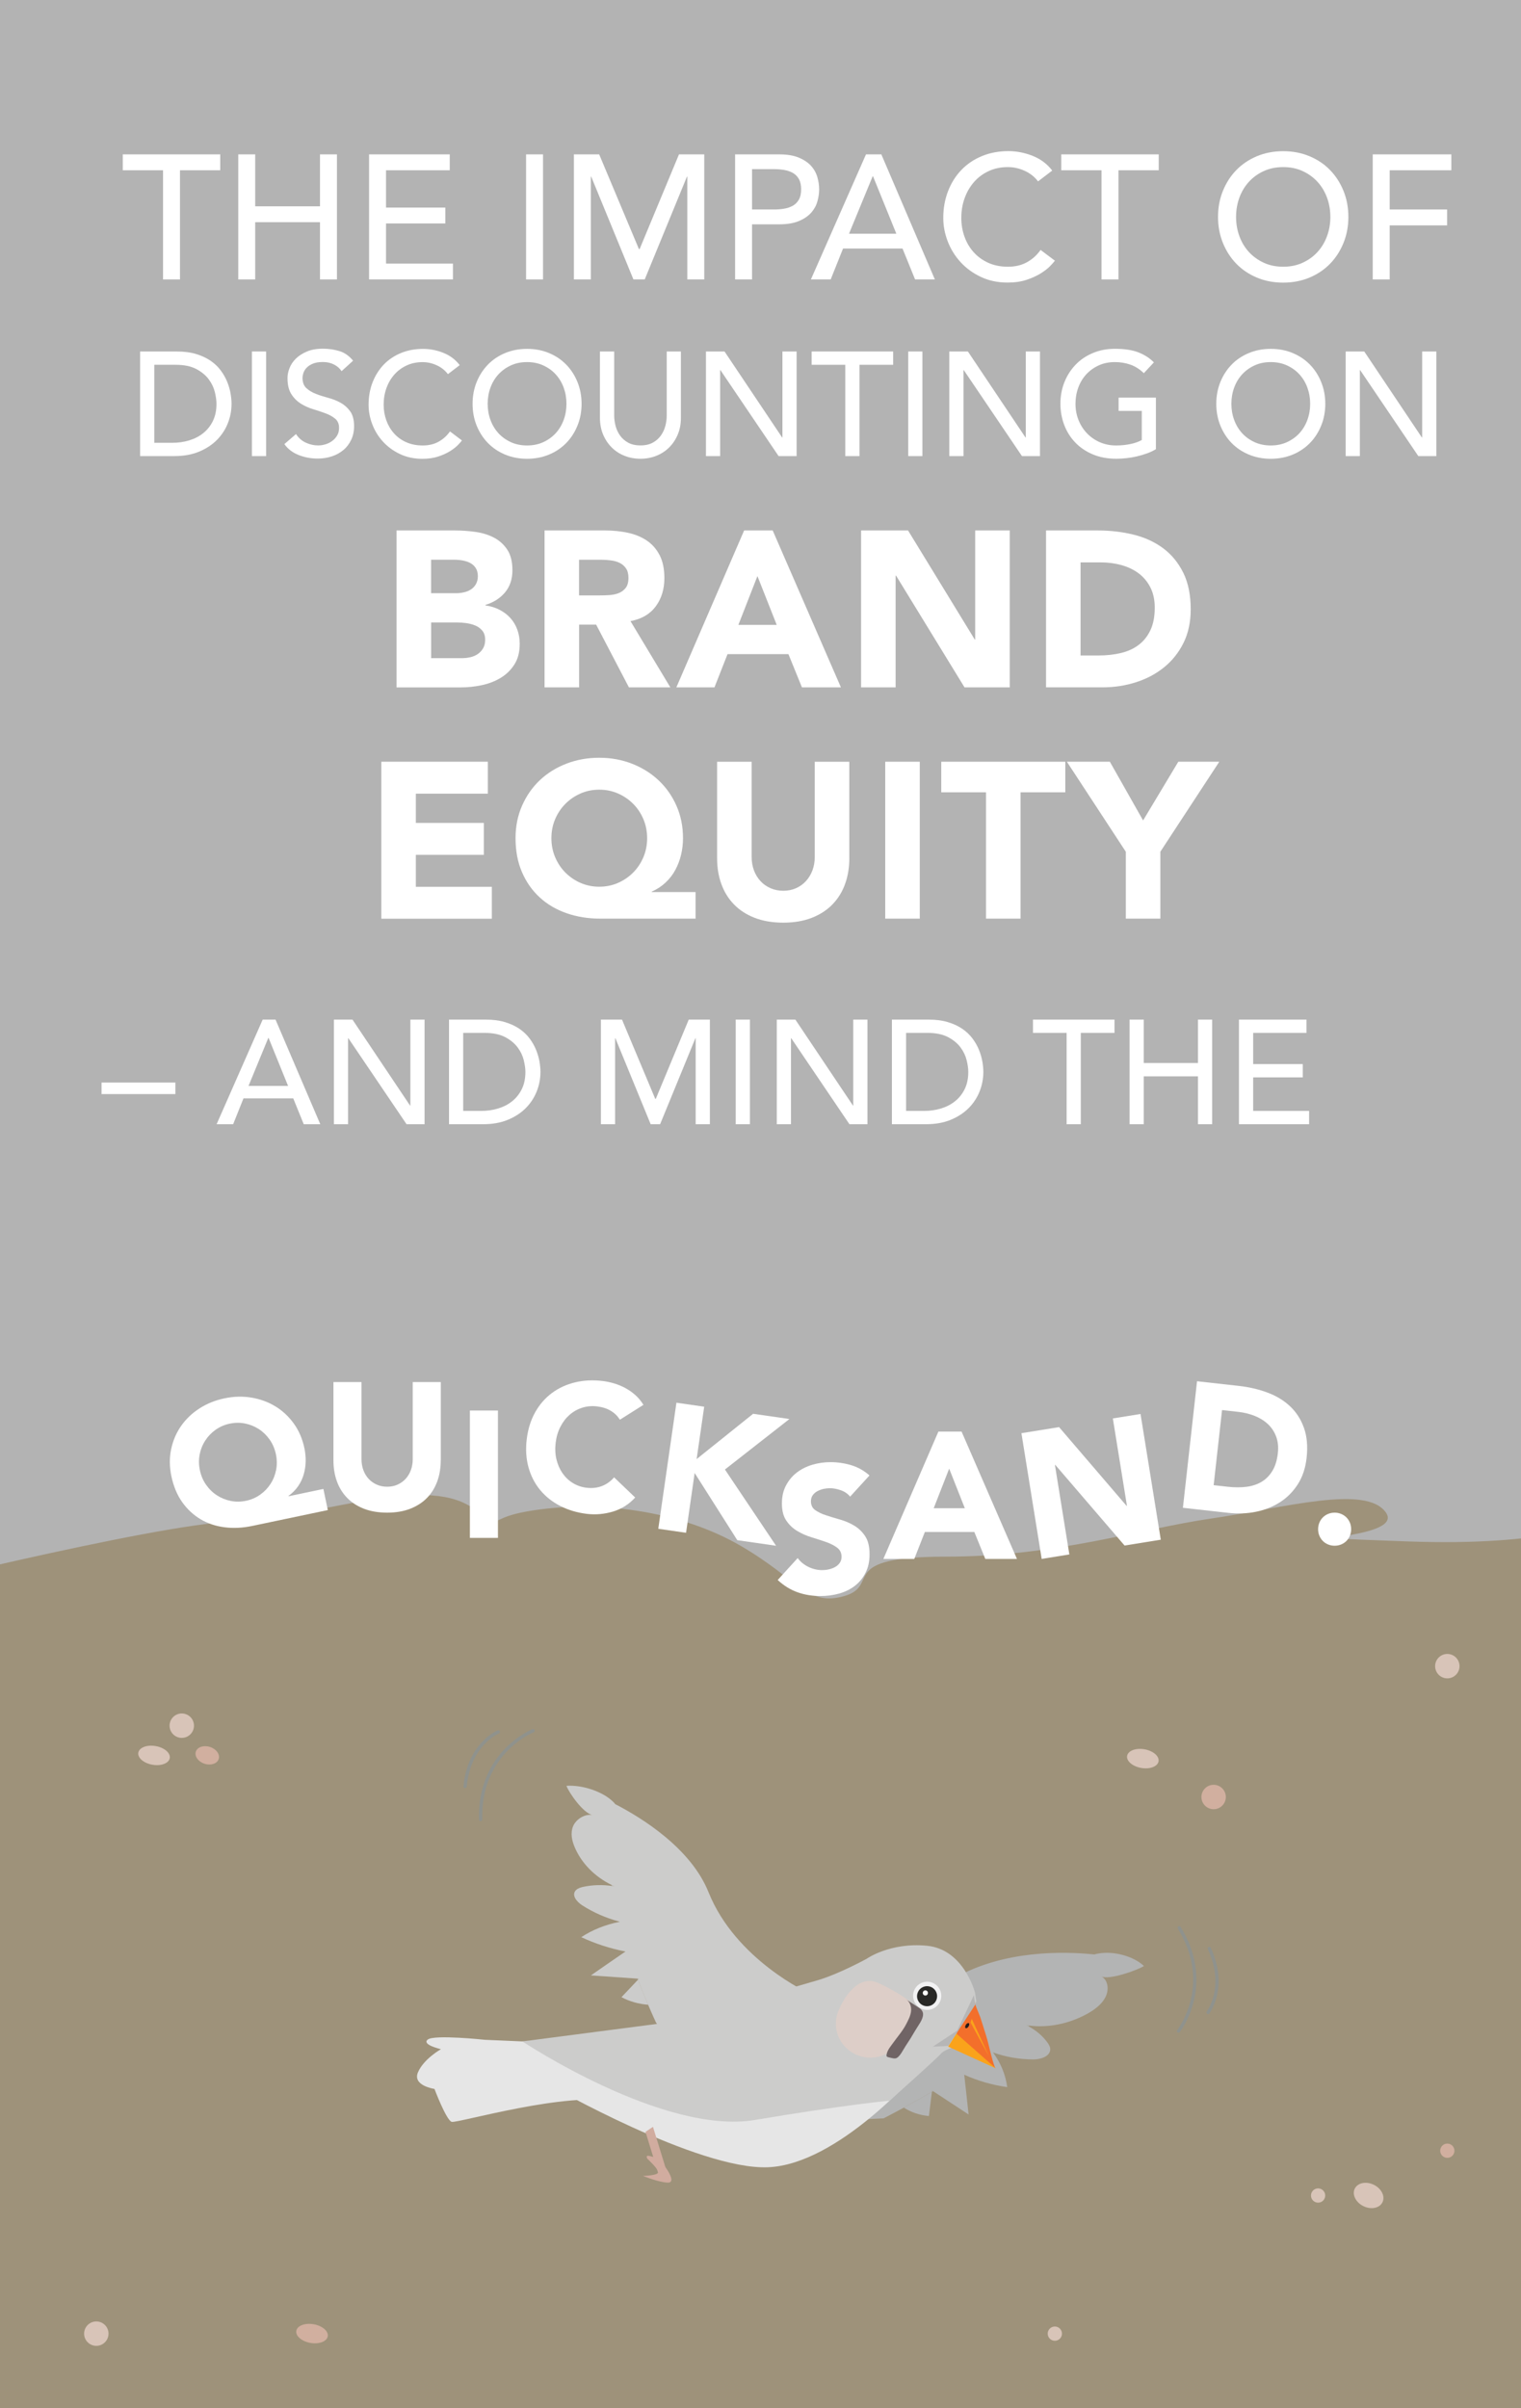 <?xml version="1.0" encoding="UTF-8"?><svg id="Layer_1" xmlns="http://www.w3.org/2000/svg" xmlns:xlink="http://www.w3.org/1999/xlink" viewBox="0 0 473.76 749.71"><rect x="0" y="0" width="473.76" height="749.71" fill="#333333" stroke="none"/><defs><clipPath id="clippath"><rect x="-18.47" y="-24.73" width="510.78" height="794.11" rx="12.01" ry="12.01" style="fill:none;"/></clipPath><clipPath id="clippath-1"><rect x="135.56" y="501.15" width="202.64" height="222.54" transform="translate(-369.82 361.24) rotate(-46.36)" style="fill:none;"/></clipPath><clipPath id="clippath-2"><rect x="135.56" y="501.15" width="202.64" height="222.54" transform="translate(-369.82 361.24) rotate(-46.36)" style="fill:none;"/></clipPath><clipPath id="clippath-3"><rect x="533.24" y="-32.71" width="505.18" height="799.43" rx="12.01" ry="12.01" style="fill:none;"/></clipPath><clipPath id="clippath-4"><rect x="367.78" y="-225.78" width="727.21" height="1150.79" rx="17.29" ry="17.29" style="fill:none;"/></clipPath></defs><rect x="-26.24" y="-21.8" width="526.16" height="796.78" rx="12.01" ry="12.01" style="fill:#b3b3b3;"/><g style="clip-path:url(#clippath);"><path d="M-41.63,496.9s89.76-22.39,113.85-23.15c24.09-.75,56.93-13.97,73.05-5.45,16.12,8.52,2.52,4.29,22.92,1.63,20.4-2.66,44.29,.8,62.36,11.24,18.07,10.45,20.88,19.1,32.44,15.72,11.56-3.38-2.96-12.26,31.52-12.26s60.06-8.57,82.78-11.87c22.72-3.31,48.3-10.74,54.42-1.82s-40.9,7.21,6.13,8.93c47.03,1.71,53.83-6.4,86.86-7.11s42.74,68.95,42.74,68.95c0,0-50.51,250.05-60.23,251-9.71,.95-305.52,1.91-357.25,0-51.73-1.91-212.36,6.68-212.36,6.68l24.63-150.74-3.89-151.76Z" style="fill:#9e927a;"/></g><g><path d="M50.78,53.01h-12.54v-4.95h30.36v4.95h-12.54v33.99h-5.28V53.01Z" style="fill:#fff;"/><path d="M74.21,48.06h5.28v16.17h20.18v-16.17h5.28v38.94h-5.28v-17.82h-20.18v17.82h-5.28V48.06Z" style="fill:#fff;"/><path d="M114.96,48.06h25.13v4.95h-19.85v11.61h18.48v4.95h-18.48v12.48h20.84v4.95h-26.12V48.06Z" style="fill:#fff;"/><path d="M163.86,48.06h5.28v38.94h-5.28V48.06Z" style="fill:#fff;"/><path d="M178.76,48.06h7.87l12.38,29.48h.22l12.26-29.48h7.87v38.94h-5.28V54.99h-.11l-13.15,32.01h-3.52l-13.15-32.01h-.11v32.01h-5.28V48.06Z" style="fill:#fff;"/><path d="M228.97,48.06h13.7c2.49,0,4.55,.34,6.16,1.02,1.61,.68,2.89,1.54,3.82,2.58,.93,1.04,1.58,2.22,1.95,3.52,.37,1.3,.55,2.56,.55,3.77s-.18,2.47-.55,3.77c-.37,1.3-1.02,2.47-1.95,3.52-.94,1.04-2.21,1.91-3.82,2.58-1.61,.68-3.67,1.02-6.16,1.02h-8.42v17.16h-5.28V48.06Zm5.28,17.16h6.93c1.03,0,2.04-.08,3.05-.25,1.01-.17,1.91-.47,2.7-.91,.79-.44,1.42-1.07,1.9-1.9,.48-.83,.71-1.9,.71-3.22s-.24-2.39-.71-3.22c-.48-.83-1.11-1.46-1.9-1.9-.79-.44-1.69-.74-2.7-.91-1.01-.17-2.03-.25-3.05-.25h-6.93v12.54Z" style="fill:#fff;"/><path d="M269.73,48.06h4.79l16.67,38.94h-6.16l-3.91-9.62h-18.53l-3.85,9.62h-6.16l17.16-38.94Zm9.46,24.7l-7.26-17.88h-.11l-7.37,17.88h14.74Z" style="fill:#fff;"/><path d="M323.35,56.48c-1.1-1.43-2.49-2.53-4.18-3.3-1.69-.77-3.43-1.16-5.23-1.16-2.2,0-4.19,.41-5.97,1.24-1.78,.82-3.3,1.95-4.56,3.38-1.26,1.43-2.25,3.11-2.94,5.03-.7,1.92-1.04,3.99-1.04,6.19,0,2.05,.33,4,.99,5.83,.66,1.83,1.61,3.45,2.86,4.84,1.25,1.39,2.77,2.49,4.57,3.3,1.8,.81,3.83,1.21,6.1,1.21s4.2-.46,5.88-1.38c1.69-.92,3.12-2.2,4.29-3.85l4.46,3.35c-.29,.4-.81,.98-1.54,1.73-.73,.75-1.71,1.5-2.92,2.25-1.21,.75-2.67,1.41-4.37,1.98-1.71,.57-3.68,.85-5.91,.85-3.08,0-5.86-.59-8.33-1.76-2.47-1.17-4.58-2.71-6.33-4.62-1.74-1.91-3.07-4.06-3.99-6.46-.92-2.4-1.38-4.83-1.38-7.29,0-3.01,.5-5.78,1.49-8.33,.99-2.55,2.37-4.75,4.15-6.6,1.78-1.85,3.91-3.29,6.41-4.32,2.49-1.03,5.24-1.54,8.25-1.54,2.57,0,5.09,.5,7.56,1.48,2.48,.99,4.5,2.51,6.08,4.57l-4.4,3.35Z" style="fill:#fff;"/><path d="M343.1,53.01h-12.54v-4.95h30.36v4.95h-12.54v33.99h-5.28V53.01Z" style="fill:#fff;"/><path d="M399.69,87.99c-2.97,0-5.7-.52-8.2-1.57s-4.63-2.48-6.41-4.32c-1.78-1.83-3.17-4-4.18-6.49-1.01-2.49-1.51-5.19-1.51-8.08s.5-5.59,1.51-8.08c1.01-2.49,2.4-4.66,4.18-6.49,1.78-1.83,3.91-3.27,6.41-4.32s5.23-1.57,8.2-1.57,5.7,.52,8.2,1.57c2.49,1.04,4.63,2.48,6.41,4.32,1.78,1.83,3.17,4,4.18,6.49s1.51,5.19,1.51,8.08-.5,5.59-1.51,8.08c-1.01,2.49-2.4,4.66-4.18,6.49-1.78,1.83-3.91,3.27-6.41,4.32-2.49,1.04-5.23,1.57-8.2,1.57Zm0-4.95c2.24,0,4.25-.41,6.05-1.24s3.34-1.93,4.62-3.33c1.28-1.39,2.27-3.03,2.97-4.92s1.05-3.9,1.05-6.02-.35-4.13-1.05-6.02-1.69-3.53-2.97-4.92c-1.28-1.39-2.82-2.5-4.62-3.33-1.8-.83-3.81-1.24-6.05-1.24s-4.25,.41-6.05,1.24c-1.8,.82-3.34,1.93-4.62,3.33-1.28,1.39-2.27,3.03-2.97,4.92-.7,1.89-1.04,3.9-1.04,6.02s.35,4.13,1.04,6.02c.7,1.89,1.69,3.53,2.97,4.92,1.28,1.39,2.82,2.5,4.62,3.33,1.8,.83,3.81,1.24,6.05,1.24Z" style="fill:#fff;"/><path d="M427.58,48.06h24.48v4.95h-19.2v12.21h17.88v4.95h-17.88v16.83h-5.28V48.06Z" style="fill:#fff;"/><path d="M43.65,109.43h11.36c2.3,0,4.32,.26,6.05,.78,1.73,.52,3.23,1.22,4.51,2.09,1.27,.87,2.33,1.88,3.17,3.01,.84,1.13,1.51,2.3,2,3.5,.49,1.2,.84,2.39,1.06,3.59,.21,1.2,.32,2.3,.32,3.31,0,2.09-.38,4.1-1.15,6.05-.77,1.95-1.9,3.68-3.4,5.2-1.5,1.52-3.37,2.74-5.59,3.66-2.22,.92-4.79,1.38-7.71,1.38h-10.63v-32.57Zm4.42,28.43h5.57c1.87,0,3.64-.25,5.31-.76,1.67-.51,3.13-1.26,4.39-2.28,1.26-1.01,2.25-2.28,2.99-3.79,.74-1.52,1.1-3.29,1.1-5.31,0-1.04-.17-2.26-.51-3.66-.34-1.39-.97-2.72-1.91-3.98-.94-1.26-2.23-2.32-3.89-3.2-1.66-.87-3.8-1.31-6.44-1.31h-6.62v24.29Z" style="fill:#fff;"/><path d="M78.47,109.43h4.42v32.57h-4.42v-32.57Z" style="fill:#fff;"/><path d="M92.23,135.19c.8,1.2,1.82,2.08,3.06,2.64,1.24,.57,2.52,.85,3.84,.85,.74,0,1.49-.12,2.25-.35,.77-.23,1.46-.58,2.09-1.04,.63-.46,1.14-1.03,1.54-1.7,.4-.67,.6-1.46,.6-2.35,0-1.26-.4-2.21-1.2-2.88-.8-.66-1.79-1.21-2.97-1.66-1.18-.44-2.47-.87-3.86-1.29s-2.68-.99-3.86-1.73c-1.18-.74-2.17-1.72-2.97-2.97s-1.2-2.92-1.2-5.04c0-.95,.21-1.96,.62-3.04,.41-1.07,1.06-2.05,1.95-2.94s2.03-1.63,3.43-2.23c1.39-.6,3.07-.9,5.04-.9,1.78,0,3.48,.25,5.11,.74,1.62,.49,3.05,1.49,4.28,2.99l-3.59,3.27c-.55-.86-1.33-1.55-2.35-2.07-1.01-.52-2.16-.78-3.45-.78s-2.25,.16-3.06,.48c-.81,.32-1.46,.74-1.96,1.24s-.84,1.05-1.04,1.63c-.2,.58-.3,1.12-.3,1.61,0,1.38,.4,2.44,1.2,3.17,.8,.74,1.79,1.33,2.97,1.79s2.47,.87,3.86,1.24c1.39,.37,2.68,.88,3.86,1.54,1.18,.66,2.17,1.55,2.97,2.67,.8,1.12,1.2,2.66,1.2,4.62,0,1.56-.3,2.97-.9,4.23s-1.4,2.32-2.42,3.17-2.21,1.52-3.59,1.98-2.85,.69-4.42,.69c-2.09,0-4.06-.37-5.93-1.1-1.87-.74-3.36-1.87-4.46-3.4l3.63-3.13Z" style="fill:#fff;"/><path d="M139.51,116.47c-.92-1.2-2.09-2.12-3.5-2.76-1.41-.64-2.87-.97-4.37-.97-1.84,0-3.5,.34-4.99,1.04-1.49,.69-2.76,1.63-3.82,2.83-1.06,1.2-1.88,2.6-2.46,4.21-.58,1.61-.87,3.33-.87,5.17,0,1.72,.28,3.34,.83,4.88,.55,1.53,1.35,2.88,2.39,4.05,1.04,1.17,2.31,2.09,3.82,2.76,1.5,.67,3.2,1.01,5.11,1.01s3.51-.38,4.92-1.15c1.41-.77,2.61-1.84,3.59-3.22l3.73,2.81c-.25,.34-.67,.82-1.29,1.45-.61,.63-1.43,1.26-2.44,1.89-1.01,.63-2.23,1.18-3.66,1.66-1.43,.47-3.07,.71-4.94,.71-2.58,0-4.9-.49-6.97-1.47-2.07-.98-3.83-2.27-5.29-3.86-1.46-1.59-2.57-3.4-3.34-5.41-.77-2.01-1.15-4.04-1.15-6.09,0-2.51,.41-4.84,1.24-6.97s1.99-3.97,3.47-5.52c1.49-1.55,3.27-2.75,5.36-3.61,2.08-.86,4.38-1.29,6.9-1.29,2.15,0,4.25,.41,6.33,1.24s3.76,2.1,5.08,3.82l-3.68,2.81Z" style="fill:#fff;"/><path d="M164.17,142.83c-2.48,0-4.77-.44-6.85-1.31-2.09-.87-3.87-2.08-5.36-3.61s-2.65-3.34-3.5-5.43c-.84-2.08-1.26-4.34-1.26-6.76s.42-4.68,1.26-6.76c.84-2.08,2.01-3.89,3.5-5.43s3.27-2.74,5.36-3.61c2.08-.87,4.37-1.31,6.85-1.31s4.77,.44,6.85,1.31c2.08,.87,3.87,2.08,5.36,3.61s2.65,3.34,3.5,5.43c.84,2.09,1.27,4.34,1.27,6.76s-.42,4.68-1.27,6.76c-.84,2.09-2.01,3.9-3.5,5.43s-3.27,2.74-5.36,3.61c-2.09,.87-4.37,1.31-6.85,1.31Zm0-4.14c1.87,0,3.56-.35,5.06-1.04,1.5-.69,2.79-1.62,3.86-2.78,1.07-1.17,1.9-2.54,2.48-4.12,.58-1.58,.87-3.26,.87-5.04s-.29-3.46-.87-5.04c-.58-1.58-1.41-2.95-2.48-4.12-1.07-1.17-2.36-2.09-3.86-2.78-1.5-.69-3.19-1.04-5.06-1.04s-3.56,.34-5.06,1.04c-1.5,.69-2.79,1.62-3.86,2.78-1.07,1.17-1.9,2.54-2.48,4.12-.58,1.58-.87,3.26-.87,5.04s.29,3.46,.87,5.04c.58,1.58,1.41,2.95,2.48,4.12,1.07,1.17,2.36,2.09,3.86,2.78,1.5,.69,3.19,1.04,5.06,1.04Z" style="fill:#fff;"/><path d="M191.31,109.43v19.96c0,1.01,.14,2.06,.41,3.15,.28,1.09,.74,2.09,1.38,3.01,.64,.92,1.49,1.67,2.53,2.25,1.04,.58,2.33,.87,3.86,.87s2.82-.29,3.86-.87c1.04-.58,1.89-1.33,2.53-2.25,.64-.92,1.1-1.92,1.38-3.01,.28-1.09,.41-2.14,.41-3.15v-19.96h4.42v20.65c0,1.9-.32,3.63-.97,5.17-.64,1.55-1.53,2.89-2.67,4.03-1.13,1.13-2.47,2.01-4,2.62-1.53,.61-3.19,.92-4.97,.92s-3.44-.31-4.97-.92-2.87-1.49-4-2.62-2.02-2.48-2.67-4.03c-.64-1.55-.97-3.27-.97-5.17v-20.65h4.42Z" style="fill:#fff;"/><path d="M219.88,109.43h5.8l17.94,26.77h.09v-26.77h4.42v32.57h-5.61l-18.12-26.77h-.09v26.77h-4.42v-32.57Z" style="fill:#fff;"/><path d="M263.3,113.57h-10.49v-4.14h25.39v4.14h-10.49v28.43h-4.42v-28.43Z" style="fill:#fff;"/><path d="M282.89,109.43h4.42v32.57h-4.42v-32.57Z" style="fill:#fff;"/><path d="M295.68,109.43h5.8l17.94,26.77h.09v-26.77h4.42v32.57h-5.61l-18.12-26.77h-.09v26.77h-4.42v-32.57Z" style="fill:#fff;"/><path d="M360.04,123.79v16.05c-.8,.49-1.7,.92-2.71,1.29s-2.06,.68-3.15,.94c-1.09,.26-2.19,.45-3.31,.57-1.12,.12-2.17,.18-3.15,.18-2.76,0-5.22-.46-7.38-1.38s-3.99-2.16-5.47-3.73c-1.49-1.56-2.62-3.38-3.4-5.45-.78-2.07-1.17-4.26-1.17-6.56,0-2.42,.42-4.68,1.26-6.76,.84-2.08,2.01-3.89,3.5-5.43s3.27-2.74,5.36-3.61c2.08-.87,4.37-1.31,6.85-1.31,3,0,5.46,.38,7.36,1.13,1.9,.75,3.5,1.79,4.78,3.1l-3.13,3.36c-1.35-1.29-2.78-2.19-4.28-2.69-1.5-.51-3.08-.76-4.74-.76-1.87,0-3.56,.34-5.06,1.04-1.5,.69-2.79,1.62-3.86,2.78-1.07,1.17-1.9,2.54-2.48,4.12-.58,1.58-.87,3.26-.87,5.04s.32,3.55,.97,5.13c.64,1.58,1.53,2.95,2.67,4.12,1.13,1.17,2.47,2.08,4,2.74,1.53,.66,3.2,.99,5.01,.99,1.56,0,3.04-.15,4.44-.44,1.39-.29,2.58-.71,3.56-1.26v-9.06h-7.22v-4.14h11.64Z" style="fill:#fff;"/><path d="M395.82,142.83c-2.48,0-4.77-.44-6.85-1.31-2.09-.87-3.87-2.08-5.36-3.61s-2.65-3.34-3.5-5.43c-.84-2.08-1.26-4.34-1.26-6.76s.42-4.68,1.26-6.76c.84-2.08,2.01-3.89,3.5-5.43s3.27-2.74,5.36-3.61c2.08-.87,4.37-1.31,6.85-1.31s4.77,.44,6.85,1.31c2.08,.87,3.87,2.08,5.36,3.61s2.65,3.34,3.5,5.43c.84,2.09,1.27,4.34,1.27,6.76s-.42,4.68-1.27,6.76c-.84,2.09-2.01,3.9-3.5,5.43s-3.27,2.74-5.36,3.61c-2.09,.87-4.37,1.31-6.85,1.31Zm0-4.14c1.87,0,3.56-.35,5.06-1.04,1.5-.69,2.79-1.62,3.86-2.78,1.07-1.17,1.9-2.54,2.48-4.12,.58-1.58,.87-3.26,.87-5.04s-.29-3.46-.87-5.04c-.58-1.58-1.41-2.95-2.48-4.12-1.07-1.17-2.36-2.09-3.86-2.78-1.5-.69-3.19-1.04-5.06-1.04s-3.56,.34-5.06,1.04c-1.5,.69-2.79,1.62-3.86,2.78-1.07,1.17-1.9,2.54-2.48,4.12-.58,1.58-.87,3.26-.87,5.04s.29,3.46,.87,5.04c.58,1.58,1.41,2.95,2.48,4.12,1.07,1.17,2.36,2.09,3.86,2.78,1.5,.69,3.19,1.04,5.06,1.04Z" style="fill:#fff;"/><path d="M419.14,109.43h5.8l17.94,26.77h.09v-26.77h4.42v32.57h-5.61l-18.12-26.77h-.09v26.77h-4.42v-32.57Z" style="fill:#fff;"/><path d="M123.52,165.15h18.22c2.12,0,4.24,.15,6.38,.45,2.14,.3,4.06,.9,5.76,1.79,1.7,.9,3.08,2.15,4.14,3.76,1.06,1.61,1.59,3.75,1.59,6.42s-.77,5.05-2.31,6.87c-1.54,1.82-3.58,3.12-6.11,3.9v.14c1.61,.23,3.07,.68,4.38,1.35,1.31,.67,2.44,1.52,3.38,2.55,.94,1.04,1.67,2.24,2.17,3.62,.51,1.38,.76,2.85,.76,4.42,0,2.58-.55,4.73-1.66,6.45-1.1,1.73-2.53,3.12-4.28,4.17-1.75,1.06-3.72,1.82-5.9,2.28-2.18,.46-4.36,.69-6.52,.69h-20.01v-48.85Zm10.76,19.53h7.8c.83,0,1.64-.09,2.45-.28,.8-.18,1.53-.48,2.17-.9,.64-.41,1.16-.97,1.55-1.66,.39-.69,.59-1.52,.59-2.48s-.22-1.85-.66-2.52c-.44-.67-1-1.18-1.69-1.55-.69-.37-1.47-.63-2.35-.79-.87-.16-1.72-.24-2.55-.24h-7.31v10.42Zm0,20.22h9.66c.83,0,1.67-.09,2.52-.28,.85-.18,1.62-.51,2.31-.97,.69-.46,1.25-1.06,1.69-1.79,.44-.74,.66-1.63,.66-2.69,0-1.15-.29-2.08-.86-2.79-.58-.71-1.3-1.25-2.17-1.62-.88-.37-1.82-.62-2.83-.76-1.01-.14-1.96-.21-2.83-.21h-8.14v11.11Z" style="fill:#fff;"/><path d="M169.61,165.15h18.91c2.48,0,4.84,.24,7.07,.72,2.23,.48,4.19,1.29,5.87,2.42,1.68,1.13,3.01,2.65,4,4.55,.99,1.91,1.48,4.29,1.48,7.14,0,3.45-.9,6.38-2.69,8.8-1.79,2.42-4.42,3.95-7.87,4.59l12.42,20.63h-12.9l-10.21-19.53h-5.31v19.53h-10.76v-48.85Zm10.76,20.22h6.35c.97,0,1.99-.04,3.07-.1,1.08-.07,2.06-.28,2.93-.62,.87-.34,1.6-.89,2.17-1.62,.57-.73,.86-1.77,.86-3.1,0-1.24-.25-2.23-.76-2.97-.51-.74-1.15-1.3-1.93-1.69s-1.68-.66-2.69-.79c-1.01-.14-2-.21-2.97-.21h-7.04v11.11Z" style="fill:#fff;"/><path d="M231.78,165.15h8.9l21.25,48.85h-12.14l-4.21-10.35h-18.97l-4.07,10.35h-11.87l21.11-48.85Zm4.14,14.21l-5.93,15.18h11.94l-6-15.18Z" style="fill:#fff;"/><path d="M268.21,165.15h14.63l20.77,33.95h.14v-33.95h10.76v48.85h-14.08l-21.32-34.78h-.14v34.78h-10.76v-48.85Z" style="fill:#fff;"/><path d="M325.82,165.15h16.15c3.91,0,7.62,.44,11.14,1.31,3.52,.87,6.59,2.29,9.21,4.24,2.62,1.96,4.7,4.5,6.25,7.62,1.54,3.13,2.31,6.92,2.31,11.38,0,3.96-.75,7.44-2.24,10.45-1.5,3.01-3.51,5.54-6.04,7.59-2.53,2.05-5.45,3.6-8.76,4.66-3.31,1.06-6.79,1.59-10.42,1.59h-17.6v-48.85Zm10.76,38.92h5.59c2.48,0,4.79-.25,6.93-.76,2.14-.5,3.99-1.34,5.55-2.52,1.56-1.17,2.79-2.71,3.69-4.62,.9-1.91,1.34-4.24,1.34-7,0-2.39-.45-4.47-1.34-6.25-.9-1.77-2.1-3.23-3.62-4.38-1.52-1.15-3.3-2.01-5.35-2.59-2.05-.57-4.2-.86-6.45-.86h-6.35v28.98Z" style="fill:#fff;"/><path d="M118.76,237.15h33.19v9.94h-22.42v9.11h21.18v9.94h-21.18v9.94h23.67v9.94h-34.43v-48.85Z" style="fill:#fff;"/><path d="M216.67,286h-29.6c-3.82,0-7.35-.56-10.59-1.69-3.24-1.13-6.04-2.77-8.38-4.93-2.35-2.16-4.19-4.78-5.52-7.87-1.33-3.08-2-6.6-2-10.56,0-3.68,.68-7.06,2.04-10.14,1.36-3.08,3.21-5.73,5.55-7.93,2.35-2.21,5.11-3.92,8.28-5.14,3.17-1.22,6.58-1.83,10.21-1.83s7.04,.62,10.21,1.86c3.17,1.24,5.93,2.97,8.28,5.18s4.2,4.84,5.55,7.9c1.36,3.06,2.04,6.43,2.04,10.11,0,1.75-.2,3.45-.59,5.11-.39,1.66-.98,3.22-1.76,4.69-.78,1.47-1.79,2.79-3.04,3.97s-2.69,2.13-4.35,2.86v.14h13.66v8.28Zm-44.92-25.05c0,2.12,.39,4.09,1.17,5.93,.78,1.84,1.85,3.44,3.21,4.8,1.36,1.36,2.93,2.43,4.73,3.21,1.79,.78,3.73,1.17,5.8,1.17s4-.39,5.8-1.17c1.79-.78,3.37-1.85,4.73-3.21s2.43-2.96,3.21-4.8c.78-1.84,1.17-3.82,1.17-5.93s-.39-4.09-1.17-5.93c-.78-1.84-1.85-3.44-3.21-4.79-1.36-1.36-2.93-2.43-4.73-3.21-1.79-.78-3.73-1.17-5.8-1.17s-4,.39-5.8,1.17c-1.79,.78-3.37,1.85-4.73,3.21s-2.43,2.96-3.21,4.79c-.78,1.84-1.17,3.82-1.17,5.93Z" style="fill:#fff;"/><path d="M264.55,267.17c0,2.9-.44,5.57-1.31,8-.87,2.44-2.17,4.55-3.9,6.35-1.72,1.79-3.88,3.2-6.45,4.21-2.58,1.01-5.54,1.52-8.9,1.52s-6.39-.51-8.97-1.52c-2.58-1.01-4.73-2.42-6.45-4.21-1.73-1.79-3.03-3.91-3.9-6.35-.88-2.44-1.31-5.11-1.31-8v-30.01h10.76v29.6c0,1.52,.24,2.92,.72,4.21,.48,1.29,1.16,2.4,2.04,3.35,.87,.94,1.92,1.68,3.14,2.21,1.22,.53,2.54,.79,3.97,.79s2.74-.26,3.93-.79c1.2-.53,2.23-1.26,3.1-2.21,.87-.94,1.55-2.06,2.04-3.35,.48-1.29,.72-2.69,.72-4.21v-29.6h10.76v30.01Z" style="fill:#fff;"/><path d="M275.73,237.15h10.76v48.85h-10.76v-48.85Z" style="fill:#fff;"/><path d="M307.12,246.67h-13.94v-9.52h38.64v9.52h-13.94v39.33h-10.76v-39.33Z" style="fill:#fff;"/><path d="M350.66,265.16l-18.35-28.01h13.39l10.35,18.28,10.97-18.28h12.76l-18.35,28.01v20.84h-10.76v-20.84Z" style="fill:#fff;"/><path d="M54.63,340.62H31.63v-3.59h23v3.59Z" style="fill:#fff;"/><path d="M81.82,317.43h4l13.94,32.57h-5.15l-3.27-8.05h-15.5l-3.22,8.05h-5.15l14.35-32.57Zm7.91,20.65l-6.07-14.95h-.09l-6.16,14.95h12.33Z" style="fill:#fff;"/><path d="M103.99,317.43h5.8l17.94,26.77h.09v-26.77h4.42v32.57h-5.61l-18.12-26.77h-.09v26.77h-4.42v-32.57Z" style="fill:#fff;"/><path d="M139.87,317.43h11.36c2.3,0,4.32,.26,6.05,.78,1.73,.52,3.23,1.22,4.51,2.09,1.27,.87,2.33,1.88,3.17,3.01,.84,1.13,1.51,2.3,2,3.5,.49,1.2,.84,2.39,1.06,3.59,.21,1.2,.32,2.3,.32,3.31,0,2.09-.38,4.1-1.15,6.05-.77,1.95-1.9,3.68-3.4,5.2-1.5,1.52-3.37,2.74-5.59,3.66-2.22,.92-4.79,1.38-7.71,1.38h-10.63v-32.57Zm4.42,28.43h5.57c1.87,0,3.64-.25,5.31-.76,1.67-.51,3.13-1.26,4.39-2.28,1.26-1.01,2.25-2.28,2.99-3.79,.74-1.52,1.1-3.29,1.1-5.31,0-1.04-.17-2.26-.51-3.66-.34-1.39-.97-2.72-1.91-3.98-.94-1.26-2.23-2.32-3.89-3.2-1.66-.87-3.8-1.31-6.44-1.31h-6.62v24.29Z" style="fill:#fff;"/><path d="M187.16,317.43h6.58l10.35,24.66h.18l10.26-24.66h6.58v32.57h-4.42v-26.77h-.09l-10.99,26.77h-2.94l-10.99-26.77h-.09v26.77h-4.42v-32.57Z" style="fill:#fff;"/><path d="M229.16,317.43h4.42v32.57h-4.42v-32.57Z" style="fill:#fff;"/><path d="M241.94,317.43h5.8l17.94,26.77h.09v-26.77h4.42v32.57h-5.61l-18.12-26.77h-.09v26.77h-4.42v-32.57Z" style="fill:#fff;"/><path d="M277.82,317.43h11.36c2.3,0,4.32,.26,6.05,.78,1.73,.52,3.23,1.22,4.51,2.09,1.27,.87,2.33,1.88,3.17,3.01,.84,1.13,1.51,2.3,2,3.5,.49,1.2,.84,2.39,1.06,3.59,.21,1.2,.32,2.3,.32,3.31,0,2.09-.38,4.1-1.15,6.05-.77,1.95-1.9,3.68-3.4,5.2-1.5,1.52-3.37,2.74-5.59,3.66-2.22,.92-4.79,1.38-7.71,1.38h-10.63v-32.57Zm4.42,28.43h5.57c1.87,0,3.64-.25,5.31-.76,1.67-.51,3.13-1.26,4.39-2.28,1.26-1.01,2.25-2.28,2.99-3.79,.74-1.52,1.1-3.29,1.1-5.31,0-1.04-.17-2.26-.51-3.66-.34-1.39-.97-2.72-1.91-3.98-.94-1.26-2.23-2.32-3.89-3.2-1.66-.87-3.8-1.31-6.44-1.31h-6.62v24.29Z" style="fill:#fff;"/><path d="M332.24,321.57h-10.49v-4.14h25.39v4.14h-10.49v28.43h-4.42v-28.43Z" style="fill:#fff;"/><path d="M351.84,317.43h4.42v13.52h16.88v-13.52h4.42v32.57h-4.42v-14.9h-16.88v14.9h-4.42v-32.57Z" style="fill:#fff;"/><path d="M385.92,317.43h21.02v4.14h-16.61v9.71h15.46v4.14h-15.46v10.44h17.43v4.14h-21.85v-32.57Z" style="fill:#fff;"/></g><path d="M102.11,470.13l-23.51,4.93c-3.03,.64-5.93,.78-8.69,.42-2.76-.35-5.26-1.2-7.48-2.52-2.22-1.33-4.12-3.1-5.7-5.33-1.57-2.23-2.69-4.91-3.35-8.05-.61-2.92-.64-5.72-.07-8.4,.56-2.67,1.59-5.08,3.09-7.23,1.5-2.14,3.4-3.97,5.72-5.46,2.32-1.5,4.92-2.55,7.81-3.15,2.89-.61,5.69-.68,8.42-.22,2.73,.46,5.21,1.37,7.44,2.73,2.23,1.36,4.14,3.15,5.73,5.35,1.59,2.2,2.69,4.77,3.3,7.69,.29,1.39,.42,2.77,.39,4.15-.04,1.38-.24,2.72-.62,4.02-.38,1.3-.96,2.52-1.75,3.66-.79,1.14-1.78,2.14-2.98,3l.02,.11,10.85-2.28,1.38,6.58Zm-39.85-12.41c.35,1.68,.99,3.19,1.92,4.52,.93,1.33,2.04,2.42,3.35,3.27,1.3,.85,2.73,1.44,4.29,1.76,1.56,.32,3.15,.31,4.8-.03s3.11-.98,4.41-1.9,2.37-2.03,3.22-3.34c.85-1.3,1.43-2.75,1.75-4.34,.31-1.59,.3-3.23-.06-4.91s-.99-3.19-1.92-4.52c-.93-1.33-2.04-2.42-3.35-3.28-1.3-.85-2.73-1.44-4.29-1.76s-3.15-.31-4.8,.03c-1.64,.34-3.11,.98-4.41,1.9s-2.37,2.03-3.22,3.34c-.85,1.3-1.44,2.75-1.75,4.34-.32,1.59-.3,3.23,.06,4.91Z" style="fill:#fff;"/><path d="M137.28,454.63c0,2.35-.35,4.52-1.06,6.5-.71,1.98-1.76,3.7-3.16,5.15-1.4,1.46-3.15,2.59-5.24,3.42-2.09,.82-4.5,1.23-7.22,1.23s-5.19-.41-7.28-1.23c-2.09-.82-3.84-1.96-5.24-3.42-1.4-1.46-2.46-3.17-3.16-5.15-.71-1.98-1.06-4.14-1.06-6.5v-24.36h8.74v24.02c0,1.23,.2,2.37,.59,3.42,.39,1.05,.94,1.95,1.65,2.72,.71,.77,1.56,1.36,2.55,1.79,.99,.43,2.06,.64,3.22,.64s2.22-.21,3.19-.64c.97-.43,1.81-1.03,2.52-1.79,.71-.76,1.26-1.67,1.65-2.72,.39-1.04,.59-2.18,.59-3.42v-24.02h8.74v24.36Z" style="fill:#fff;"/><path d="M146.36,439.14h8.74v39.65h-8.74v-39.65Z" style="fill:#fff;"/><path d="M193.09,441.99c-.73-1.14-1.67-2.07-2.85-2.77-1.17-.71-2.58-1.16-4.21-1.36-1.63-.2-3.18-.07-4.65,.39s-2.78,1.19-3.94,2.2c-1.16,1.01-2.12,2.25-2.88,3.74-.77,1.49-1.26,3.14-1.48,4.95s-.15,3.58,.24,5.19c.39,1.61,1.01,3.04,1.87,4.29,.86,1.25,1.93,2.28,3.21,3.07s2.69,1.29,4.25,1.48c1.78,.22,3.4,.04,4.86-.53,1.46-.57,2.72-1.47,3.77-2.7l6.57,6.28c-1.95,2.13-4.28,3.6-6.97,4.39s-5.39,1.03-8.1,.7c-3.08-.38-5.85-1.21-8.33-2.49-2.48-1.28-4.55-2.93-6.22-4.96-1.67-2.03-2.88-4.39-3.62-7.07s-.92-5.6-.54-8.75c.39-3.15,1.26-5.94,2.63-8.37s3.11-4.42,5.22-5.99c2.11-1.56,4.52-2.67,7.23-3.32,2.71-.65,5.61-.78,8.68-.4,1.11,.14,2.26,.38,3.44,.73,1.18,.35,2.33,.82,3.44,1.41,1.11,.59,2.16,1.32,3.15,2.19,.98,.87,1.84,1.9,2.56,3.08l-7.34,4.63Z" style="fill:#fff;"/><path d="M210.69,436.7l8.65,1.25-2.35,16.3,17.59-14.1,11.31,1.63-20.09,15.72,15.93,23.74-12.08-1.74-13.28-20.92-2.68,18.62-8.65-1.25,5.65-39.24Z" style="fill:#fff;"/><path d="M264.79,465.95c-.71-.9-1.67-1.56-2.88-1.99-1.21-.43-2.36-.64-3.44-.64-.64,0-1.29,.08-1.96,.22-.67,.15-1.31,.38-1.9,.7-.6,.32-1.08,.74-1.46,1.26-.37,.52-.56,1.16-.56,1.9,0,1.2,.45,2.11,1.34,2.74s2.02,1.18,3.39,1.62c1.36,.45,2.83,.9,4.4,1.34,1.57,.45,3.03,1.08,4.4,1.9,1.36,.82,2.49,1.92,3.39,3.3,.9,1.38,1.34,3.23,1.34,5.54s-.41,4.13-1.23,5.77c-.82,1.64-1.93,3.01-3.33,4.09-1.4,1.08-3.02,1.88-4.87,2.41-1.85,.52-3.8,.78-5.85,.78-2.58,0-4.97-.39-7.17-1.18-2.2-.78-4.26-2.05-6.16-3.81l6.22-6.83c.9,1.2,2.02,2.12,3.39,2.77,1.36,.65,2.77,.98,4.23,.98,.71,0,1.43-.08,2.16-.25,.73-.17,1.38-.42,1.96-.76,.58-.34,1.04-.76,1.4-1.29,.35-.52,.53-1.14,.53-1.85,0-1.19-.46-2.14-1.37-2.83-.92-.69-2.06-1.28-3.44-1.76-1.38-.48-2.88-.97-4.48-1.46-1.61-.48-3.1-1.14-4.48-1.96-1.38-.82-2.53-1.9-3.44-3.25-.92-1.34-1.37-3.12-1.37-5.32s.42-3.99,1.26-5.6c.84-1.6,1.96-2.95,3.36-4.03,1.4-1.08,3.01-1.89,4.84-2.44,1.83-.54,3.71-.81,5.66-.81,2.24,0,4.4,.32,6.5,.95,2.09,.64,3.98,1.7,5.66,3.19l-5.99,6.55Z" style="fill:#fff;"/><path d="M292.29,445.69h7.22l17.25,39.65h-9.86l-3.42-8.4h-15.4l-3.3,8.4h-9.63l17.14-39.65Zm3.36,11.54l-4.82,12.32h9.69l-4.87-12.32Z" style="fill:#fff;"/><path d="M318.16,446.19l11.72-1.89,21.03,24.52,.11-.02-4.39-27.2,8.62-1.39,6.31,39.14-11.28,1.82-21.58-25.11-.11,.02,4.49,27.86-8.62,1.39-6.31-39.14Z" style="fill:#fff;"/><path d="M372.85,430.02l13.02,1.45c3.15,.35,6.11,1.04,8.87,2.06,2.76,1.02,5.11,2.44,7.05,4.25,1.94,1.81,3.39,4.05,4.35,6.71,.96,2.66,1.24,5.79,.84,9.39-.36,3.19-1.27,5.93-2.75,8.23-1.48,2.3-3.33,4.16-5.55,5.58-2.23,1.42-4.72,2.41-7.49,2.97-2.77,.56-5.62,.67-8.55,.34l-14.19-1.58,4.4-39.4Zm5.18,32.36l4.51,.5c2,.22,3.89,.23,5.66,.01,1.77-.22,3.34-.73,4.71-1.53,1.37-.81,2.5-1.94,3.39-3.4,.9-1.46,1.47-3.3,1.72-5.53,.22-1.93,.04-3.65-.52-5.16s-1.41-2.8-2.53-3.86c-1.12-1.06-2.48-1.92-4.08-2.57-1.6-.65-3.31-1.07-5.13-1.28l-5.12-.57-2.61,23.37Z" style="fill:#fff;"/><path d="M410.56,476.08c0-.71,.13-1.38,.39-2.02,.26-.63,.62-1.18,1.09-1.65,.47-.47,1.02-.83,1.65-1.09,.63-.26,1.31-.39,2.02-.39s1.38,.13,2.02,.39c.63,.26,1.18,.63,1.65,1.09,.47,.47,.83,1.02,1.09,1.65,.26,.64,.39,1.31,.39,2.02s-.13,1.38-.39,2.02c-.26,.63-.63,1.19-1.09,1.65-.47,.47-1.02,.83-1.65,1.09-.64,.26-1.31,.39-2.02,.39s-1.38-.13-2.02-.39c-.64-.26-1.19-.62-1.65-1.09-.47-.47-.83-1.02-1.09-1.65-.26-.63-.39-1.31-.39-2.02Z" style="fill:#fff;"/><g><g><path d="M249.33,625.09l-12.13,36.25,38.01-1.84s2.46-1.24,6.32-3.34c2.43-1.31,5.45-2.99,8.74-4.92,.02-.14,.03-.27,.05-.42,.1,.08,.22,.14,.31,.22,3.7,2.43,7.37,4.85,11.06,7.26-.43-4.12-.89-8.25-1.36-12.38,4.18,1.89,8.7,3.2,13.4,3.86-.52-3.89-2.06-7.57-4.34-10.66l-.14-.17c.09,.02,.16,.06,.24,.09,3.84,1.38,8.02,2.08,12.26,2.12,2.21,.02,5.19-.82,5.37-2.99,.07-.83-.38-1.57-.84-2.24-1.54-2.11-3.59-3.86-5.96-5.09-.19-.1-.39-.22-.59-.31,.27,.03,.56,.09,.87,.09,5.96,.76,12.42-.57,18.03-3.66,2.3-1.27,4.55-2.93,5.71-5.23,1.16-2.3,.81-5.33-1.31-6.42,2.36,1.22,11.13-1.88,13.29-3.23-3.23-3.05-9.36-4.77-14.28-3.88-.4,.07-.76,.14-1.13,.28-9.48-.99-28.07-1.41-43.34,7.21-23.56,13.31-48.23,9.41-48.23,9.41h0Z" style="fill:#b3b4b4;"/><path d="M309.49,639.03c-.09-.02-.16-.06-.24-.09l.14,.17,.11-.08h0Z" style="fill:#b3b4b4;"/><path d="M320.6,630.61c-.31,0-.6-.05-.87-.09,.21,.09,.41,.21,.59,.31,.1-.05,.19-.12,.28-.22h0Z" style="fill:#b3b4b4;"/><path d="M290.32,650.82c-.02,.14-.03,.27-.05,.42,.12-.07,.24-.13,.36-.2-.1-.08-.22-.14-.31-.22h0Z" style="fill:#b3b4b4;"/><path d="M281.52,656.16c2.28,1.47,4.99,2.38,7.82,2.62,.29-2.51,.63-5.03,.92-7.54-3.3,1.93-6.31,3.61-8.74,4.92h0Z" style="fill:#b3b4b4;"/><g style="clip-path:url(#clippath-1);"><path d="M285.82,645.1s-24.79,28.77-46.63,29.63c-21.84,.86-68-25.52-68-25.52l19.63,3.58,94.99-7.7h0Z" style="fill:#e6e6e6;"/><path d="M252.9,654.9s-46.84,3.12-61.18-.48c-14.34-3.6-49.35,6.68-51.03,6.17-1.68-.51-5.36-10.25-5.36-10.25,0,0-6.93-.98-5.14-5.17,1.79-4.19,7.15-7.2,7.15-7.2,0,0-6.16-1.41-4.08-3.01,2.08-1.6,17.78,.09,17.78,.09l48.27,2.08,53.59,17.77h0Z" style="fill:#e6e6e6;"/></g><path d="M303.69,620.35s-3.43-13.45-14.92-14.58c-11.49-1.13-18.79,4.03-18.79,4.03,0,0-8.39,4.63-15.11,6.65-6.44,1.94-45.25,13-45.25,13l-46.91,6.1s43.98,29.25,72.47,24.45c28.49-4.8,41.91-6,41.91-6,0,0,14.98-13.35,16.06-14.7,1.08-1.35,6.38-2.8,6.38-2.8l4.56-13.46-.4-2.69h0Z" style="fill:#cccccb;"/><path d="M284.6,620.08c-.7,2.32,.61,4.77,2.93,5.47,2.32,.7,4.77-.61,5.47-2.93,.7-2.32-.61-4.77-2.93-5.47-2.32-.7-4.77,.61-5.47,2.93h0Z" style="fill:#f2f2f3;"/><path d="M303.64,622.84c-.35,.61,1.45,4.39,1.7,5.17,.62,1.91,1.22,3.82,1.81,5.73,1.03,3.33,1.6,6.91,2.84,10.16-3.9-3.41-7.8-6.81-11.7-10.22-.15-.13-.3-.27-.34-.46-.05-.21,.07-.43,.17-.62,1.84-3.25,3.68-6.51,5.52-9.77h0Z" style="fill:#f36f2b;"/><polygon points="297.87 633.09 310.19 643.94 295.33 637.17 297.87 633.09 297.87 633.09" style="fill:#faa31b;"/><polygon points="308.01 640.11 302.31 629.66 302.67 628.5 308.01 640.11 308.01 640.11" style="fill:#faa31b;"/><path d="M300.85,630.37c-.27,.42-.3,.89-.08,1.03,.23,.15,.64-.08,.91-.5,.27-.42,.31-.88,.08-1.03-.23-.15-.64,.08-.91,.5h0Z" style="fill:#251b1a;"/><polygon points="303.78 624.09 303.34 621.17 298.14 632.17 290.57 637.18 295.38 636.96 303.78 624.09 303.78 624.09" style="fill:#b6b6b6;"/><path d="M285.78,620.57c-.5,1.65,.43,3.39,2.08,3.89,1.65,.5,3.39-.43,3.89-2.08,.5-1.65-.43-3.39-2.08-3.89-1.65-.5-3.39,.43-3.89,2.08h0Z" style="fill:#292927;"/><path d="M261.02,626.41c-2.06,5.32,.7,11.35,6.17,13.47,5.47,2.12,11.57-.48,13.63-5.8,1.03-2.66,5.66-6.44,4.54-8.88-1.12-2.44-9.56-6.98-12.3-8.04-5.47-2.12-9.99,3.93-12.05,9.25h0Z" style="fill:#ddcec8;"/><path d="M287.46,620.23c-.13,.43,.11,.88,.54,1,.43,.13,.88-.11,1-.54,.13-.43-.11-.88-.54-1-.43-.13-.88,.11-1,.54h0Z" style="fill:#fff;"/><path d="M287.51,627.08c.05,1.64-1.54,3.53-2.43,5.08-.95,1.66-1.97,3.29-3.04,4.88-.64,.94-1.84,3.55-3.06,3.78-.46,.09-.94-.03-1.4-.14-1.41-.35-1.67-.19-1.3-1.53,.3-1.11,1.27-2.24,1.93-3.17,1.36-1.9,2.94-3.67,4.02-5.75,.67-1.29,1.37-2.6,1.54-4.03,.17-1.44-.34-3.06-1.6-3.77,1.36,.88,2.72,1.76,4.08,2.65,.89,.58,1.25,1.27,1.27,2h0Z" style="fill:#706465;"/><path d="M251.98,620.52l-32.54,31.01-15.11-21.87s-1-2.1-2.45-5.51c-.93-2.14-2.03-4.82-3.15-7.82,.09-.11,.19-.19,.28-.3-.14,0-.28-.02-.42-.02-4.87-.34-9.7-.66-14.54-1.01,3.57-2.49,7.17-4.97,10.77-7.44-4.83-.94-9.47-2.45-13.76-4.47,3.46-2.29,7.58-3.91,11.82-4.75l.25-.04c-.09-.03-.17-.04-.26-.07-4.16-1.1-8.06-2.83-11.48-5.02-1.79-1.14-3.52-3.26-1.96-4.79,.6-.58,1.53-.84,2.42-1.03,2.89-.59,5.89-.66,8.76-.23,.23,.03,.48,.05,.72,.11-.24-.12-.51-.23-.77-.4-5.37-2.62-9.5-6.87-11.58-11.84-.85-2.04-1.35-4.32-.49-6.44,.87-2.12,3.52-3.93,6.07-3.54-2.84-.43-7.44-7.06-8.12-9.08,4.97-.32,11.23,1.76,14.48,4.92,.27,.25,.5,.49,.69,.78,8.37,4.31,23.59,13.76,29.08,27.43,8.47,21.1,31.28,31.44,31.28,31.44h0Z" style="fill:#cccccb;"/><path d="M192.87,598.22c.09,.03,.17,.04,.26,.07l-.25,.04-.02-.11h0Z" style="fill:#cccccb;"/><path d="M190.56,586.86c.25,.16,.52,.28,.77,.4-.23-.05-.49-.08-.72-.11-.04-.08-.06-.17-.05-.29h0Z" style="fill:#cccccb;"/><path d="M199.02,616.02c-.09,.11-.19,.19-.28,.3-.05-.11-.09-.21-.14-.32,.14,0,.28,.02,.42,.02h0Z" style="fill:#cccccb;"/><path d="M201.89,624.14c-2.97-.23-5.85-1.04-8.31-2.37,1.73-1.81,3.43-3.64,5.16-5.45,1.13,3,2.23,5.68,3.15,7.82h0Z" style="fill:#cccccb;"/><g style="clip-path:url(#clippath-2);"><path d="M166.04,538.82s-16.88,6.66-16.34,27.63m5.5-27.25s-9.09,3.7-10.33,16.97" style="fill:none; stroke:#8f928d; stroke-linecap:round; stroke-linejoin:round; stroke-width:1.02px;"/><path d="M367.08,632.33s11.27-14.28,.22-32.18m8.98,26.38s6.01-7.79,.39-19.91" style="fill:none; stroke:#8f928d; stroke-linecap:round; stroke-linejoin:round; stroke-width:1.02px;"/></g></g><g><polygon points="205.16 677.01 207.49 675.47 203.39 662.15 201.06 663.7 205.16 677.01" style="fill:#d1ac9f;"/><path d="M207.48,675.01s3.35,4.6,.48,4.5-7.68-2.09-7.68-2.09c0,0,4.87-.09,4.75-1.21s-3.38-4.12-3.38-4.12c0,0-.84-1.33,.87-.83s2.52,.51,2.52,.51l2.44,3.25Z" style="fill:#d1ac9f;"/></g></g><circle cx="56.62" cy="537.25" r="3.8" style="fill:#d8c4b8;"/><ellipse cx="47.97" cy="546.52" rx="2.95" ry="4.97" transform="translate(-498.65 499.8) rotate(-80.1)" style="fill:#d8c4b8;"/><ellipse cx="64.55" cy="546.52" rx="2.75" ry="3.74" transform="translate(-475.66 441.54) rotate(-72.27)" style="fill:#d1af9f;"/><circle cx="378.02" cy="559.46" r="3.8" style="fill:#d1af9f;"/><ellipse cx="355.97" cy="547.52" rx="2.95" ry="4.97" transform="translate(-244.6 804.04) rotate(-80.1)" style="fill:#d8c4b8;"/><circle cx="450.81" cy="518.72" r="3.8" style="fill:#d8c4b8;"/><circle cx="30" cy="726.53" r="3.8" style="fill:#d8c4b8;"/><ellipse cx="97.18" cy="726.53" rx="2.95" ry="4.97" transform="translate(-635.23 697.33) rotate(-80.1)" style="fill:#d1af9f;"/><ellipse cx="426.3" cy="683.53" rx="3.7" ry="4.81" transform="translate(-375.36 762.83) rotate(-63.7)" style="fill:#d8c4b8;"/><circle cx="410.56" cy="683.53" r="2.22" style="fill:#d8c4b8;"/><circle cx="328.56" cy="726.53" r="2.22" style="fill:#d8c4b8;"/><circle cx="450.81" cy="669.58" r="2.22" style="fill:#d1af9f;"/><g style="clip-path:url(#clippath-3);"><g style="clip-path:url(#clippath-4);"><g><g><path d="M472.72,301.46s-4.37,55.72,17.36,79.42c21.74,23.7,97.13,44.6,97.13,44.6l-24.09-16.8-90.4-107.22Z" style="fill:#e6e6e6;"/><path d="M480.06,257.14s17.61-10.35,30.69,.48c13.08,10.83,15.27,23.81,15.27,23.81,0,0,3.86,13.57,8.71,22.69,4.65,8.73,33.31,60.74,33.31,60.74l42.23,55.33s-76.13-15.64-100.64-50.37c-24.51-34.73-37.16-50-37.16-50,0,0-1.58-29.48-1.29-32.02,.29-2.53-3.69-9.56-3.69-9.56l9.34-18.72,3.23-2.37Z" style="fill:#ccc;"/><g><path d="M477.5,259.77c-.28,1-6.09,3.04-7.16,3.58-2.63,1.33-5.25,2.68-7.87,4.05-4.55,2.38-8.88,5.49-13.55,7.56l22.8,1.64c.28,.02,.59,.04,.83-.12,.27-.17,.38-.51,.46-.82l4.48-15.89Z" style="fill:#fa6e27;"/><polygon points="472.78 276.42 448.68 274.8 471.15 283.31 472.78 276.42" style="fill:#ffa403;"/><polygon points="454.94 273.1 471.76 268.22 472.61 266.65 454.94 273.1" style="fill:#ffa403;"/><ellipse cx="471.82" cy="270.33" rx="1.34" ry=".73" transform="translate(105.17 671.9) rotate(-77.41)" style="fill:#251b1a;"/><polygon points="476.06 260.93 479.56 258.35 473.46 275.19 476.07 288.29 471.32 283.03 476.06 260.93" style="fill:#b6b6b6;"/></g></g><g><g><path d="M416.11,424.47s3.41-6.22,.95-8.69c-2.46-2.47-3.43-2.44-3.43-2.44l-3.38,3.37,5.87,7.75Z" style="fill:#a38479;"/><rect x="427.02" y="399.89" width="4.98" height="32.63" transform="translate(638.61 -144.13) rotate(66.36)" style="fill:#bc998a;"/><path d="M415.89,421.64s-4.08-8.78-7.16-7.17c-3.08,1.61-5.12,7.13-5.12,7.13,0,0,5.67-2.35,7.46-.56,1.79,1.79,3.16,4.83,3.16,4.83l-3.18,3.17s3.75,3.6,4.84,1.97c1.09-1.64,2.8-3.14,2.8-3.14l-2.79-6.23Z" style="fill:#bc998a;"/></g><g><path d="M383.78,313.68s-4.37,55.72,17.36,79.42c21.74,23.7,97.13,44.6,97.13,44.6l-24.09-16.8-90.4-107.22Z" style="fill:#e6e6e6;"/><path d="M407.66,358.22s45.27,52.17,63.9,63.42c18.62,11.24,44.16,58.48,46.43,59.7s16.26-5.03,16.26-5.03c0,0,8.21,6.22,10.73,0,2.52-6.21,.12-14.93,.12-14.93,0,0,7.86,4.98,7.37,1.15s-18.52-18.48-18.52-18.48l-52.19-48.27-74.1-37.57Z" style="fill:#e6e6e6;"/><path d="M391.12,269.36s17.61-10.35,30.69,.48c13.08,10.83,15.27,23.81,15.27,23.81,0,0,3.86,13.57,8.71,22.69,4.65,8.73,33.31,60.74,33.31,60.74l42.23,55.33s-76.13-15.64-100.64-50.37c-24.51-34.73-37.16-50-37.16-50,0,0-1.58-29.48-1.29-32.02,.29-2.53-3.69-9.56-3.69-9.56l9.34-18.72,3.23-2.37Z" style="fill:#ccc;"/><circle cx="405.5" cy="285.95" r="6.46" style="fill:#f2f2f2;"/><g><path d="M388.56,271.99c-.28,1-6.09,3.04-7.16,3.58-2.63,1.33-5.25,2.68-7.87,4.05-4.55,2.38-8.88,5.49-13.55,7.56l22.8,1.64c.28,.02,.59,.04,.83-.12,.27-.17,.38-.51,.46-.82l4.48-15.89Z" style="fill:#fa6e27;"/><polygon points="383.84 288.64 359.74 287.02 382.21 295.53 383.84 288.64" style="fill:#ffa403;"/><polygon points="366 285.32 382.82 280.44 383.67 278.87 366 285.32" style="fill:#ffa403;"/><ellipse cx="382.88" cy="282.55" rx="1.34" ry=".73" transform="translate(23.69 594.65) rotate(-77.41)" style="fill:#251b1a;"/><polygon points="387.12 273.15 390.63 270.57 384.52 287.41 387.14 300.51 382.38 295.26 387.12 273.15" style="fill:#b6b6b6;"/></g><circle cx="405.41" cy="286.12" r="4.59" style="fill:#292927;"/><path d="M429,320.22c-3.42,7.67-12.59,11.03-20.47,7.52-7.88-3.52-11.49-12.59-8.07-20.25,1.71-3.83,.86-12.58,4.57-13.94,3.7-1.36,17.21,2.75,21.15,4.51,7.88,3.52,6.25,14.5,2.82,22.17Z" style="fill:#e6e6e6;"/><circle cx="407.02" cy="285.64" r="1.19" style="fill:#fff;"/><path d="M400.85,293.24c-1.76,1.65-2.1,5.27-2.79,7.8-.75,2.72-1.4,5.47-1.95,8.24-.33,1.64-1.81,5.6-.78,7.12,.39,.58,1,.95,1.6,1.31,1.83,1.11,1.93,1.55,2.95-.22,.85-1.47,1.03-3.65,1.31-5.3,.58-3.38,.79-6.87,1.85-10.16,.65-2.03,1.29-4.13,2.62-5.79,1.33-1.67,3.55-2.82,5.6-2.24l-6.99-1.52c-1.53-.33-2.61,.01-3.41,.75Z" style="fill:#706464;"/><path d="M439.11,347.74c-4.44-3.85-11.27-7.71-16.8-3.95-3.65,2.67-5.85,7.26-6.16,11.76-.26,4.69,.82,9.32,2.34,13.77,3.13,9.03,7.87,17.45,13.02,25.48-4.06-4.97-7.64-10.35-10.64-16.07-4.25-8.43-8.58-18.68-5.38-28.22,4.96-12.2,15.49-11.68,23.62-2.77h0Z" style="fill:#b3b3b3;"/></g><g><g><path d="M409.3,423.02s1.46-7.41-.96-9.36c-2.42-1.95-3.18-1.67-3.18-1.67l-2,4.41,6.13,6.62Z" style="fill:#a38479;"/><polygon points="410.25 424.78 407.79 420.5 428.73 399.05 431.2 403.33 410.25 424.78" style="fill:#bc998a;"/><path d="M408.58,420.11s-4.93-8.16-7.04-5.68-2.63,8.81-2.63,8.81c0,0,4-3.93,5.75-2.51,1.76,1.42,3.43,4.25,3.43,4.25l-1.88,4.15s3.65,2.81,4.19,.81c.53-2,1.59-4.02,1.59-4.02l-3.41-5.82Z" style="fill:#bc998a;"/></g><polygon points="431.81 394.96 426.8 401.03 428.64 400.77 428.46 402.37 430.21 403.12 429.94 405.2 434.15 402.72 431.81 394.96" style="fill:#e6e6e6;"/></g></g></g><g><g><g><path d="M461.48,599.13s3.41-6.22,.95-8.69c-2.46-2.47-3.43-2.44-3.43-2.44l-3.38,3.37,5.87,7.75Z" style="fill:#a38479;"/><rect x="472.39" y="574.55" width="4.98" height="32.63" transform="translate(825.8 -81.07) rotate(66.36)" style="fill:#bc998a;"/><path d="M461.27,596.3s-4.08-8.78-7.16-7.17c-3.08,1.61-5.12,7.13-5.12,7.13,0,0,5.67-2.35,7.46-.56,1.79,1.79,3.16,4.83,3.16,4.83l-3.18,3.17s3.75,3.6,4.84,1.97c1.09-1.64,2.8-3.14,2.8-3.14l-2.79-6.23Z" style="fill:#bc998a;"/></g><g><path d="M429.16,488.34s-4.37,55.72,17.36,79.42c21.74,23.7,97.13,44.6,97.13,44.6l-24.09-16.8-90.4-107.22Z" style="fill:#e6e6e6;"/><path d="M453.03,532.88s45.27,52.17,63.9,63.42c18.62,11.24,44.16,58.48,46.43,59.7s16.26-5.03,16.26-5.03c0,0,8.21,6.22,10.73,0,2.52-6.21,.12-14.93,.12-14.93,0,0,7.86,4.98,7.37,1.15-.49-3.83-18.52-18.48-18.52-18.48l-52.19-48.27-74.1-37.57Z" style="fill:#e6e6e6;"/><path d="M436.5,444.02s17.61-10.35,30.69,.48c13.08,10.83,15.27,23.81,15.27,23.81,0,0,3.86,13.57,8.71,22.69,4.65,8.73,33.31,60.74,33.31,60.74l42.23,55.33s-76.13-15.64-100.64-50.37c-24.51-34.73-37.16-50-37.16-50,0,0-1.58-29.48-1.29-32.02,.29-2.53-3.69-9.56-3.69-9.56l9.34-18.72,3.23-2.37Z" style="fill:#ccc;"/><circle cx="450.88" cy="460.61" r="6.46" style="fill:#f2f2f2;"/><g><path d="M433.94,446.65c-.28,1-6.09,3.04-7.16,3.58-2.63,1.33-5.25,2.68-7.87,4.05-4.55,2.38-8.88,5.49-13.55,7.56l22.8,1.64c.28,.02,.59,.04,.83-.12,.27-.17,.38-.51,.46-.82l4.48-15.89Z" style="fill:#fa6e27;"/><polygon points="429.21 463.3 405.11 461.68 427.58 470.19 429.21 463.3" style="fill:#ffa403;"/><polygon points="411.37 459.98 428.19 455.1 429.04 453.53 411.37 459.98" style="fill:#ffa403;"/><ellipse cx="428.26" cy="457.21" rx="1.34" ry=".73" transform="translate(-111.29 775.54) rotate(-77.41)" style="fill:#251b1a;"/><polygon points="432.49 447.81 436 445.23 429.9 462.07 432.51 475.17 427.76 469.92 432.49 447.81" style="fill:#b6b6b6;"/></g><circle cx="450.79" cy="460.78" r="4.59" style="fill:#292927;"/><path d="M474.38,494.88c-3.42,7.67-12.59,11.03-20.47,7.52-7.88-3.52-11.49-12.59-8.07-20.25,1.71-3.83,.86-12.58,4.57-13.94,3.7-1.36,17.21,2.75,21.15,4.51,7.88,3.52,6.25,14.5,2.82,22.17Z" style="fill:#e6e6e6;"/><circle cx="452.39" cy="460.3" r="1.19" style="fill:#fff;"/><path d="M446.22,467.9c-1.76,1.65-2.1,5.27-2.79,7.8-.75,2.72-1.4,5.47-1.95,8.24-.33,1.64-1.81,5.6-.78,7.12,.39,.58,1,.95,1.6,1.31,1.83,1.11,1.93,1.55,2.95-.22,.85-1.47,1.03-3.65,1.31-5.3,.58-3.38,.79-6.87,1.85-10.16,.65-2.03,1.29-4.13,2.62-5.79,1.33-1.67,3.55-2.82,5.6-2.24l-6.99-1.52c-1.53-.33-2.61,.01-3.41,.75Z" style="fill:#706464;"/><path d="M484.48,522.4c-4.44-3.85-11.27-7.71-16.8-3.95-3.65,2.67-5.85,7.26-6.16,11.76-.26,4.69,.82,9.32,2.34,13.77,3.13,9.03,7.87,17.45,13.02,25.48-4.06-4.97-7.64-10.35-10.64-16.07-4.25-8.43-8.58-18.68-5.38-28.22,4.96-12.2,15.49-11.68,23.62-2.77h0Z" style="fill:#b3b3b3;"/></g><g><g><path d="M454.67,597.68s1.46-7.41-.96-9.36-3.18-1.67-3.18-1.67l-2,4.41,6.13,6.62Z" style="fill:#a38479;"/><polygon points="455.63 599.44 453.16 595.16 474.11 573.71 476.57 577.99 455.63 599.44" style="fill:#bc998a;"/><path d="M453.95,594.77s-4.93-8.16-7.04-5.68c-2.11,2.48-2.63,8.81-2.63,8.81,0,0,4-3.93,5.75-2.51,1.76,1.42,3.43,4.25,3.43,4.25l-1.88,4.15s3.65,2.81,4.19,.81c.53-2,1.59-4.02,1.59-4.02l-3.41-5.82Z" style="fill:#bc998a;"/></g><polygon points="477.19 569.62 472.17 575.69 474.01 575.43 473.83 577.04 475.59 577.78 475.32 579.86 479.52 577.38 477.19 569.62" style="fill:#e6e6e6;"/></g></g><g><g><path d="M372.54,611.35s3.41-6.22,.95-8.69c-2.46-2.47-3.43-2.44-3.43-2.44l-3.38,3.37,5.87,7.75Z" style="fill:#a38479;"/><rect x="383.45" y="586.77" width="4.98" height="32.63" transform="translate(783.72 7.73) rotate(66.36)" style="fill:#bc998a;"/><path d="M372.33,608.52s-4.08-8.78-7.16-7.17c-3.08,1.61-5.12,7.13-5.12,7.13,0,0,5.67-2.35,7.46-.56,1.79,1.79,3.16,4.83,3.16,4.83l-3.18,3.17s3.75,3.6,4.84,1.97c1.09-1.64,2.8-3.14,2.8-3.14l-2.79-6.23Z" style="fill:#bc998a;"/></g><g><path d="M340.22,500.56s-4.37,55.72,17.36,79.42c21.74,23.7,97.13,44.6,97.13,44.6l-24.09-16.8-90.4-107.22Z" style="fill:#e6e6e6;"/><path d="M364.09,545.1s45.27,52.17,63.9,63.42c18.62,11.24,44.16,58.48,46.43,59.7,2.27,1.23,16.26-5.03,16.26-5.03,0,0,8.21,6.22,10.73,0,2.52-6.21,.12-14.93,.12-14.93,0,0,7.86,4.98,7.37,1.15-.49-3.83-18.52-18.48-18.52-18.48l-52.19-48.27-74.1-37.57Z" style="fill:#e6e6e6;"/><path d="M347.56,456.24s17.61-10.35,30.69,.48c13.08,10.83,15.27,23.81,15.27,23.81,0,0,3.86,13.57,8.71,22.69,4.65,8.73,33.31,60.74,33.31,60.74l42.23,55.33s-76.13-15.64-100.64-50.37c-24.51-34.73-37.16-50-37.16-50,0,0-1.58-29.48-1.29-32.02,.29-2.53-3.69-9.56-3.69-9.56l9.34-18.72,3.23-2.37Z" style="fill:#ccc;"/><circle cx="361.94" cy="472.83" r="6.46" style="fill:#f2f2f2;"/><g><path d="M345,458.87c-.28,1-6.09,3.04-7.16,3.58-2.63,1.33-5.25,2.68-7.87,4.05-4.55,2.38-8.88,5.49-13.55,7.56l22.8,1.64c.28,.02,.59,.04,.83-.12,.27-.17,.38-.51,.46-.82l4.48-15.89Z" style="fill:#fa6e27;"/><polygon points="340.27 475.52 316.17 473.9 338.65 482.41 340.27 475.52" style="fill:#ffa403;"/><polygon points="322.43 472.2 339.26 467.32 340.1 465.75 322.43 472.2" style="fill:#ffa403;"/><ellipse cx="339.32" cy="469.43" rx="1.34" ry=".73" transform="translate(-192.77 698.29) rotate(-77.41)" style="fill:#251b1a;"/><polygon points="343.55 460.03 347.06 457.45 340.96 474.29 343.57 487.39 338.82 482.14 343.55 460.03" style="fill:#b6b6b6;"/></g><circle cx="361.85" cy="473" r="4.59" style="fill:#292927;"/><path d="M385.44,507.1c-3.42,7.67-12.59,11.03-20.47,7.52-7.88-3.52-11.49-12.59-8.07-20.25,1.71-3.83,.86-12.58,4.57-13.94,3.7-1.36,17.21,2.75,21.15,4.51,7.88,3.52,6.25,14.5,2.82,22.17Z" style="fill:#e6e6e6;"/><circle cx="363.46" cy="472.52" r="1.19" style="fill:#fff;"/><path d="M357.28,480.12c-1.76,1.65-2.1,5.27-2.79,7.8-.75,2.72-1.4,5.47-1.95,8.24-.33,1.64-1.81,5.6-.78,7.12,.39,.58,1,.95,1.6,1.31,1.83,1.11,1.93,1.55,2.95-.22,.85-1.47,1.03-3.65,1.31-5.3,.58-3.38,.79-6.87,1.85-10.16,.65-2.03,1.29-4.13,2.62-5.79,1.33-1.67,3.55-2.82,5.6-2.24l-6.99-1.52c-1.53-.33-2.61,.01-3.41,.75Z" style="fill:#706464;"/><path d="M395.54,534.62c-4.44-3.85-11.27-7.71-16.8-3.95-3.65,2.67-5.85,7.26-6.16,11.76-.26,4.69,.82,9.32,2.34,13.77,3.13,9.03,7.87,17.45,13.02,25.48-4.06-4.97-7.64-10.35-10.64-16.07-4.25-8.43-8.58-18.68-5.38-28.22,4.96-12.2,15.49-11.68,23.62-2.77h0Z" style="fill:#b3b3b3;"/></g><g><g><path d="M365.74,609.9s1.46-7.41-.96-9.36c-2.42-1.95-3.18-1.67-3.18-1.67l-2,4.41,6.13,6.62Z" style="fill:#a38479;"/><polygon points="366.69 611.66 364.23 607.38 385.17 585.93 387.63 590.21 366.69 611.66" style="fill:#bc998a;"/><path d="M365.01,606.99s-4.93-8.16-7.04-5.68c-2.11,2.48-2.63,8.81-2.63,8.81,0,0,4-3.93,5.75-2.51,1.76,1.42,3.43,4.25,3.43,4.25l-1.88,4.15s3.65,2.81,4.19,.81c.53-2,1.59-4.02,1.59-4.02l-3.41-5.82Z" style="fill:#bc998a;"/></g><polygon points="388.25 581.84 383.23 587.91 385.08 587.65 384.89 589.26 386.65 590 386.38 592.08 390.58 589.6 388.25 581.84" style="fill:#e6e6e6;"/></g></g></g><g><g><path d="M464.91,636.03s-4.37,55.72,17.36,79.42c21.74,23.7,97.13,44.6,97.13,44.6l-24.09-16.8-90.4-107.22Z" style="fill:#e6e6e6;"/><path d="M472.25,591.7s17.61-10.35,30.69,.48c13.08,10.83,15.27,23.81,15.27,23.81,0,0,3.86,13.57,8.71,22.69,4.65,8.73,33.31,60.74,33.31,60.74l42.23,55.33s-76.13-15.64-100.64-50.37c-24.51-34.73-37.16-50-37.16-50,0,0-1.58-29.48-1.29-32.02,.29-2.53-3.69-9.56-3.69-9.56l9.34-18.72,3.23-2.37Z" style="fill:#ccc;"/><g><path d="M469.7,594.34c-.28,1-6.09,3.04-7.16,3.58-2.63,1.33-5.25,2.68-7.87,4.05-4.55,2.38-8.88,5.49-13.55,7.56l22.8,1.64c.28,.02,.59,.04,.83-.12,.27-.17,.38-.51,.46-.82l4.48-15.89Z" style="fill:#fa6e27;"/><polygon points="464.97 610.99 440.87 609.37 463.34 617.88 464.97 610.99" style="fill:#ffa403;"/><polygon points="447.13 607.67 463.95 602.79 464.8 601.22 447.13 607.67" style="fill:#ffa403;"/><ellipse cx="464.02" cy="604.89" rx="1.34" ry=".73" transform="translate(-227.46 925.94) rotate(-77.41)" style="fill:#251b1a;"/><polygon points="468.25 595.5 471.76 592.91 465.65 609.75 468.27 622.86 463.51 617.6 468.25 595.5" style="fill:#b6b6b6;"/></g></g><g><g><path d="M408.3,759.03s3.41-6.22,.95-8.69c-2.46-2.47-3.43-2.44-3.43-2.44l-3.38,3.37,5.87,7.75Z" style="fill:#a38479;"/><rect x="419.21" y="734.46" width="4.98" height="32.63" transform="translate(940.44 63.45) rotate(66.36)" style="fill:#bc998a;"/><path d="M408.09,756.21s-4.08-8.78-7.16-7.17c-3.08,1.61-5.12,7.13-5.12,7.13,0,0,5.67-2.35,7.46-.56,1.79,1.79,3.16,4.83,3.16,4.83l-3.18,3.17s3.75,3.6,4.84,1.97c1.09-1.64,2.8-3.14,2.8-3.14l-2.79-6.23Z" style="fill:#bc998a;"/></g><g><path d="M375.97,648.25s-4.37,55.72,17.36,79.42c21.74,23.7,97.13,44.6,97.13,44.6l-24.09-16.8-90.4-107.22Z" style="fill:#e6e6e6;"/><path d="M399.85,692.79s45.27,52.17,63.9,63.42c18.62,11.24,44.16,58.48,46.43,59.7,2.27,1.23,16.26-5.03,16.26-5.03,0,0,8.21,6.22,10.73,0,2.52-6.21,.12-14.93,.12-14.93,0,0,7.86,4.98,7.37,1.15-.49-3.83-18.52-18.48-18.52-18.48l-52.19-48.27-74.1-37.57Z" style="fill:#e6e6e6;"/><path d="M383.31,603.92s17.61-10.35,30.69,.48c13.08,10.83,15.27,23.81,15.27,23.81,0,0,3.86,13.57,8.71,22.69,4.65,8.73,33.31,60.74,33.31,60.74l42.23,55.33s-76.13-15.64-100.64-50.37c-24.51-34.73-37.16-50-37.16-50,0,0-1.58-29.48-1.29-32.02,.29-2.53-3.69-9.56-3.69-9.56l9.34-18.72,3.23-2.37Z" style="fill:#ccc;"/><circle cx="397.7" cy="620.52" r="6.46" style="fill:#f2f2f2;"/><g><path d="M380.76,606.56c-.28,1-6.09,3.04-7.16,3.58-2.63,1.33-5.25,2.68-7.87,4.05-4.55,2.38-8.88,5.49-13.55,7.56l22.8,1.64c.28,.02,.59,.04,.83-.12,.27-.17,.38-.51,.46-.82l4.48-15.89Z" style="fill:#fa6e27;"/><polygon points="376.03 623.21 351.93 621.59 374.4 630.1 376.03 623.21" style="fill:#ffa403;"/><polygon points="358.19 619.89 375.01 615.01 375.86 613.44 358.19 619.89" style="fill:#ffa403;"/><ellipse cx="375.08" cy="617.11" rx="1.34" ry=".73" transform="translate(-308.94 848.69) rotate(-77.41)" style="fill:#251b1a;"/><polygon points="379.31 607.72 382.82 605.13 376.71 621.97 379.33 635.08 374.58 629.82 379.31 607.72" style="fill:#b6b6b6;"/></g><circle cx="397.61" cy="620.68" r="4.59" style="fill:#292927;"/><path d="M421.19,654.79c-3.42,7.67-12.59,11.03-20.47,7.52-7.88-3.52-11.49-12.59-8.07-20.25,1.71-3.83,.86-12.58,4.57-13.94,3.7-1.36,17.21,2.75,21.15,4.51,7.88,3.52,6.25,14.5,2.82,22.17Z" style="fill:#e6e6e6;"/><circle cx="399.21" cy="620.2" r="1.19" style="fill:#fff;"/><path d="M393.04,627.81c-1.76,1.65-2.1,5.27-2.79,7.8-.75,2.72-1.4,5.47-1.95,8.24-.33,1.64-1.81,5.6-.78,7.12,.39,.58,1,.95,1.6,1.31,1.83,1.11,1.93,1.55,2.95-.22,.85-1.47,1.03-3.65,1.31-5.3,.58-3.38,.79-6.87,1.85-10.16,.65-2.03,1.29-4.13,2.62-5.79,1.33-1.67,3.55-2.82,5.6-2.24l-6.99-1.52c-1.53-.33-2.61,.01-3.41,.75Z" style="fill:#706464;"/><path d="M431.3,682.3c-4.44-3.85-11.27-7.71-16.8-3.95-3.65,2.67-5.85,7.26-6.16,11.76-.26,4.69,.82,9.32,2.34,13.77,3.13,9.03,7.87,17.45,13.02,25.48-4.06-4.97-7.64-10.35-10.64-16.07-4.25-8.43-8.58-18.68-5.38-28.22,4.96-12.2,15.49-11.68,23.62-2.77h0Z" style="fill:#b3b3b3;"/></g><g><g><path d="M401.49,757.59s1.46-7.41-.96-9.36-3.18-1.67-3.18-1.67l-2,4.41,6.13,6.62Z" style="fill:#a38479;"/><polygon points="402.45 759.35 399.98 755.07 420.93 733.62 423.39 737.89 402.45 759.35" style="fill:#bc998a;"/><path d="M400.77,754.68s-4.93-8.16-7.04-5.68c-2.11,2.48-2.63,8.81-2.63,8.81,0,0,4-3.93,5.75-2.51,1.76,1.42,3.43,4.25,3.43,4.25l-1.88,4.15s3.65,2.81,4.19,.81c.53-2,1.59-4.02,1.59-4.02l-3.41-5.82Z" style="fill:#bc998a;"/></g><polygon points="424.01 729.53 418.99 735.6 420.83 735.34 420.65 736.94 422.4 737.69 422.14 739.77 426.34 737.28 424.01 729.53" style="fill:#e6e6e6;"/></g></g><g><g><path d="M287.04,660.47s-4.37,55.72,17.36,79.42c21.74,23.7,97.13,44.6,97.13,44.6l-24.09-16.8-90.4-107.22Z" style="fill:#e6e6e6;"/><path d="M310.91,705.01s45.27,52.17,63.9,63.42c18.62,11.24,44.16,58.48,46.43,59.7,2.27,1.23,16.26-5.03,16.26-5.03,0,0,8.21,6.22,10.73,0,2.52-6.21,.12-14.93,.12-14.93,0,0,7.86,4.98,7.37,1.15-.49-3.83-18.52-18.48-18.52-18.48l-52.19-48.27-74.1-37.57Z" style="fill:#e6e6e6;"/><path d="M294.38,616.14s17.61-10.35,30.69,.48c13.08,10.83,15.27,23.81,15.27,23.81,0,0,3.86,13.57,8.71,22.69,4.65,8.73,33.31,60.74,33.31,60.74l42.23,55.33s-76.13-15.64-100.64-50.37c-24.51-34.73-37.16-50-37.16-50,0,0-1.58-29.48-1.29-32.02,.29-2.53-3.69-9.56-3.69-9.56l9.34-18.72,3.23-2.37Z" style="fill:#ccc;"/><circle cx="308.76" cy="632.74" r="6.46" style="fill:#f2f2f2;"/><g><path d="M291.82,618.78c-.28,1-6.09,3.04-7.16,3.58-2.63,1.33-5.25,2.68-7.87,4.05-4.55,2.38-8.88,5.49-13.55,7.56l22.8,1.64c.28,.02,.59,.04,.83-.12,.27-.17,.38-.51,.46-.82l4.48-15.89Z" style="fill:#fa6e27;"/><polygon points="287.09 635.43 262.99 633.81 285.46 642.32 287.09 635.43" style="fill:#ffa403;"/><polygon points="269.25 632.11 286.07 627.23 286.92 625.66 269.25 632.11" style="fill:#ffa403;"/><ellipse cx="286.14" cy="629.33" rx="1.34" ry=".73" transform="translate(-390.43 771.45) rotate(-77.41)" style="fill:#251b1a;"/><polygon points="290.37 619.94 293.88 617.36 287.78 634.19 290.39 647.3 285.64 642.04 290.37 619.94" style="fill:#b6b6b6;"/></g><circle cx="308.67" cy="632.9" r="4.59" style="fill:#292927;"/><path d="M332.26,667.01c-3.42,7.67-12.59,11.03-20.47,7.52-7.88-3.52-11.49-12.59-8.07-20.25,1.71-3.83,.86-12.58,4.57-13.94,3.7-1.36,17.21,2.75,21.15,4.51,7.88,3.52,6.25,14.5,2.82,22.17Z" style="fill:#e6e6e6;"/><circle cx="310.27" cy="632.42" r="1.19" style="fill:#fff;"/><path d="M304.1,640.03c-1.76,1.65-2.1,5.27-2.79,7.8-.75,2.72-1.4,5.47-1.95,8.24-.33,1.64-1.81,5.6-.78,7.12,.39,.58,1,.95,1.6,1.31,1.83,1.11,1.93,1.55,2.95-.22,.85-1.47,1.03-3.65,1.31-5.3,.58-3.38,.79-6.87,1.85-10.16,.65-2.03,1.29-4.13,2.62-5.79,1.33-1.67,3.55-2.82,5.6-2.24l-6.99-1.52c-1.53-.33-2.61,.01-3.41,.75Z" style="fill:#706464;"/><path d="M342.36,694.52c-4.44-3.85-11.27-7.71-16.8-3.95-3.65,2.67-5.85,7.26-6.16,11.76-.26,4.69,.82,9.32,2.34,13.77,3.13,9.03,7.87,17.45,13.02,25.48-4.06-4.97-7.64-10.35-10.64-16.07-4.25-8.43-8.58-18.68-5.38-28.22,4.96-12.2,15.49-11.68,23.62-2.77h0Z" style="fill:#b3b3b3;"/></g><g><polygon points="313.51 771.57 311.04 767.29 331.99 745.84 334.45 750.11 313.51 771.57" style="fill:#bc998a;"/><polygon points="335.07 741.75 330.05 747.82 331.89 747.56 331.71 749.16 333.47 749.91 333.2 751.99 337.4 749.5 335.07 741.75" style="fill:#e6e6e6;"/></g></g></g><path d="M481.28,751.15s17.61-10.35,30.69,.48c13.08,10.83,15.27,23.81,15.27,23.81,0,0,3.86,13.57,8.71,22.69,4.65,8.73,33.31,60.74,33.31,60.74l42.23,55.33s-76.13-15.64-100.64-50.37c-24.51-34.73-37.16-50-37.16-50,0,0-1.58-29.48-1.29-32.02,.29-2.53-3.69-9.56-3.69-9.56l9.34-18.72,3.23-2.37Z" style="fill:#ccc;"/></g></g></svg>